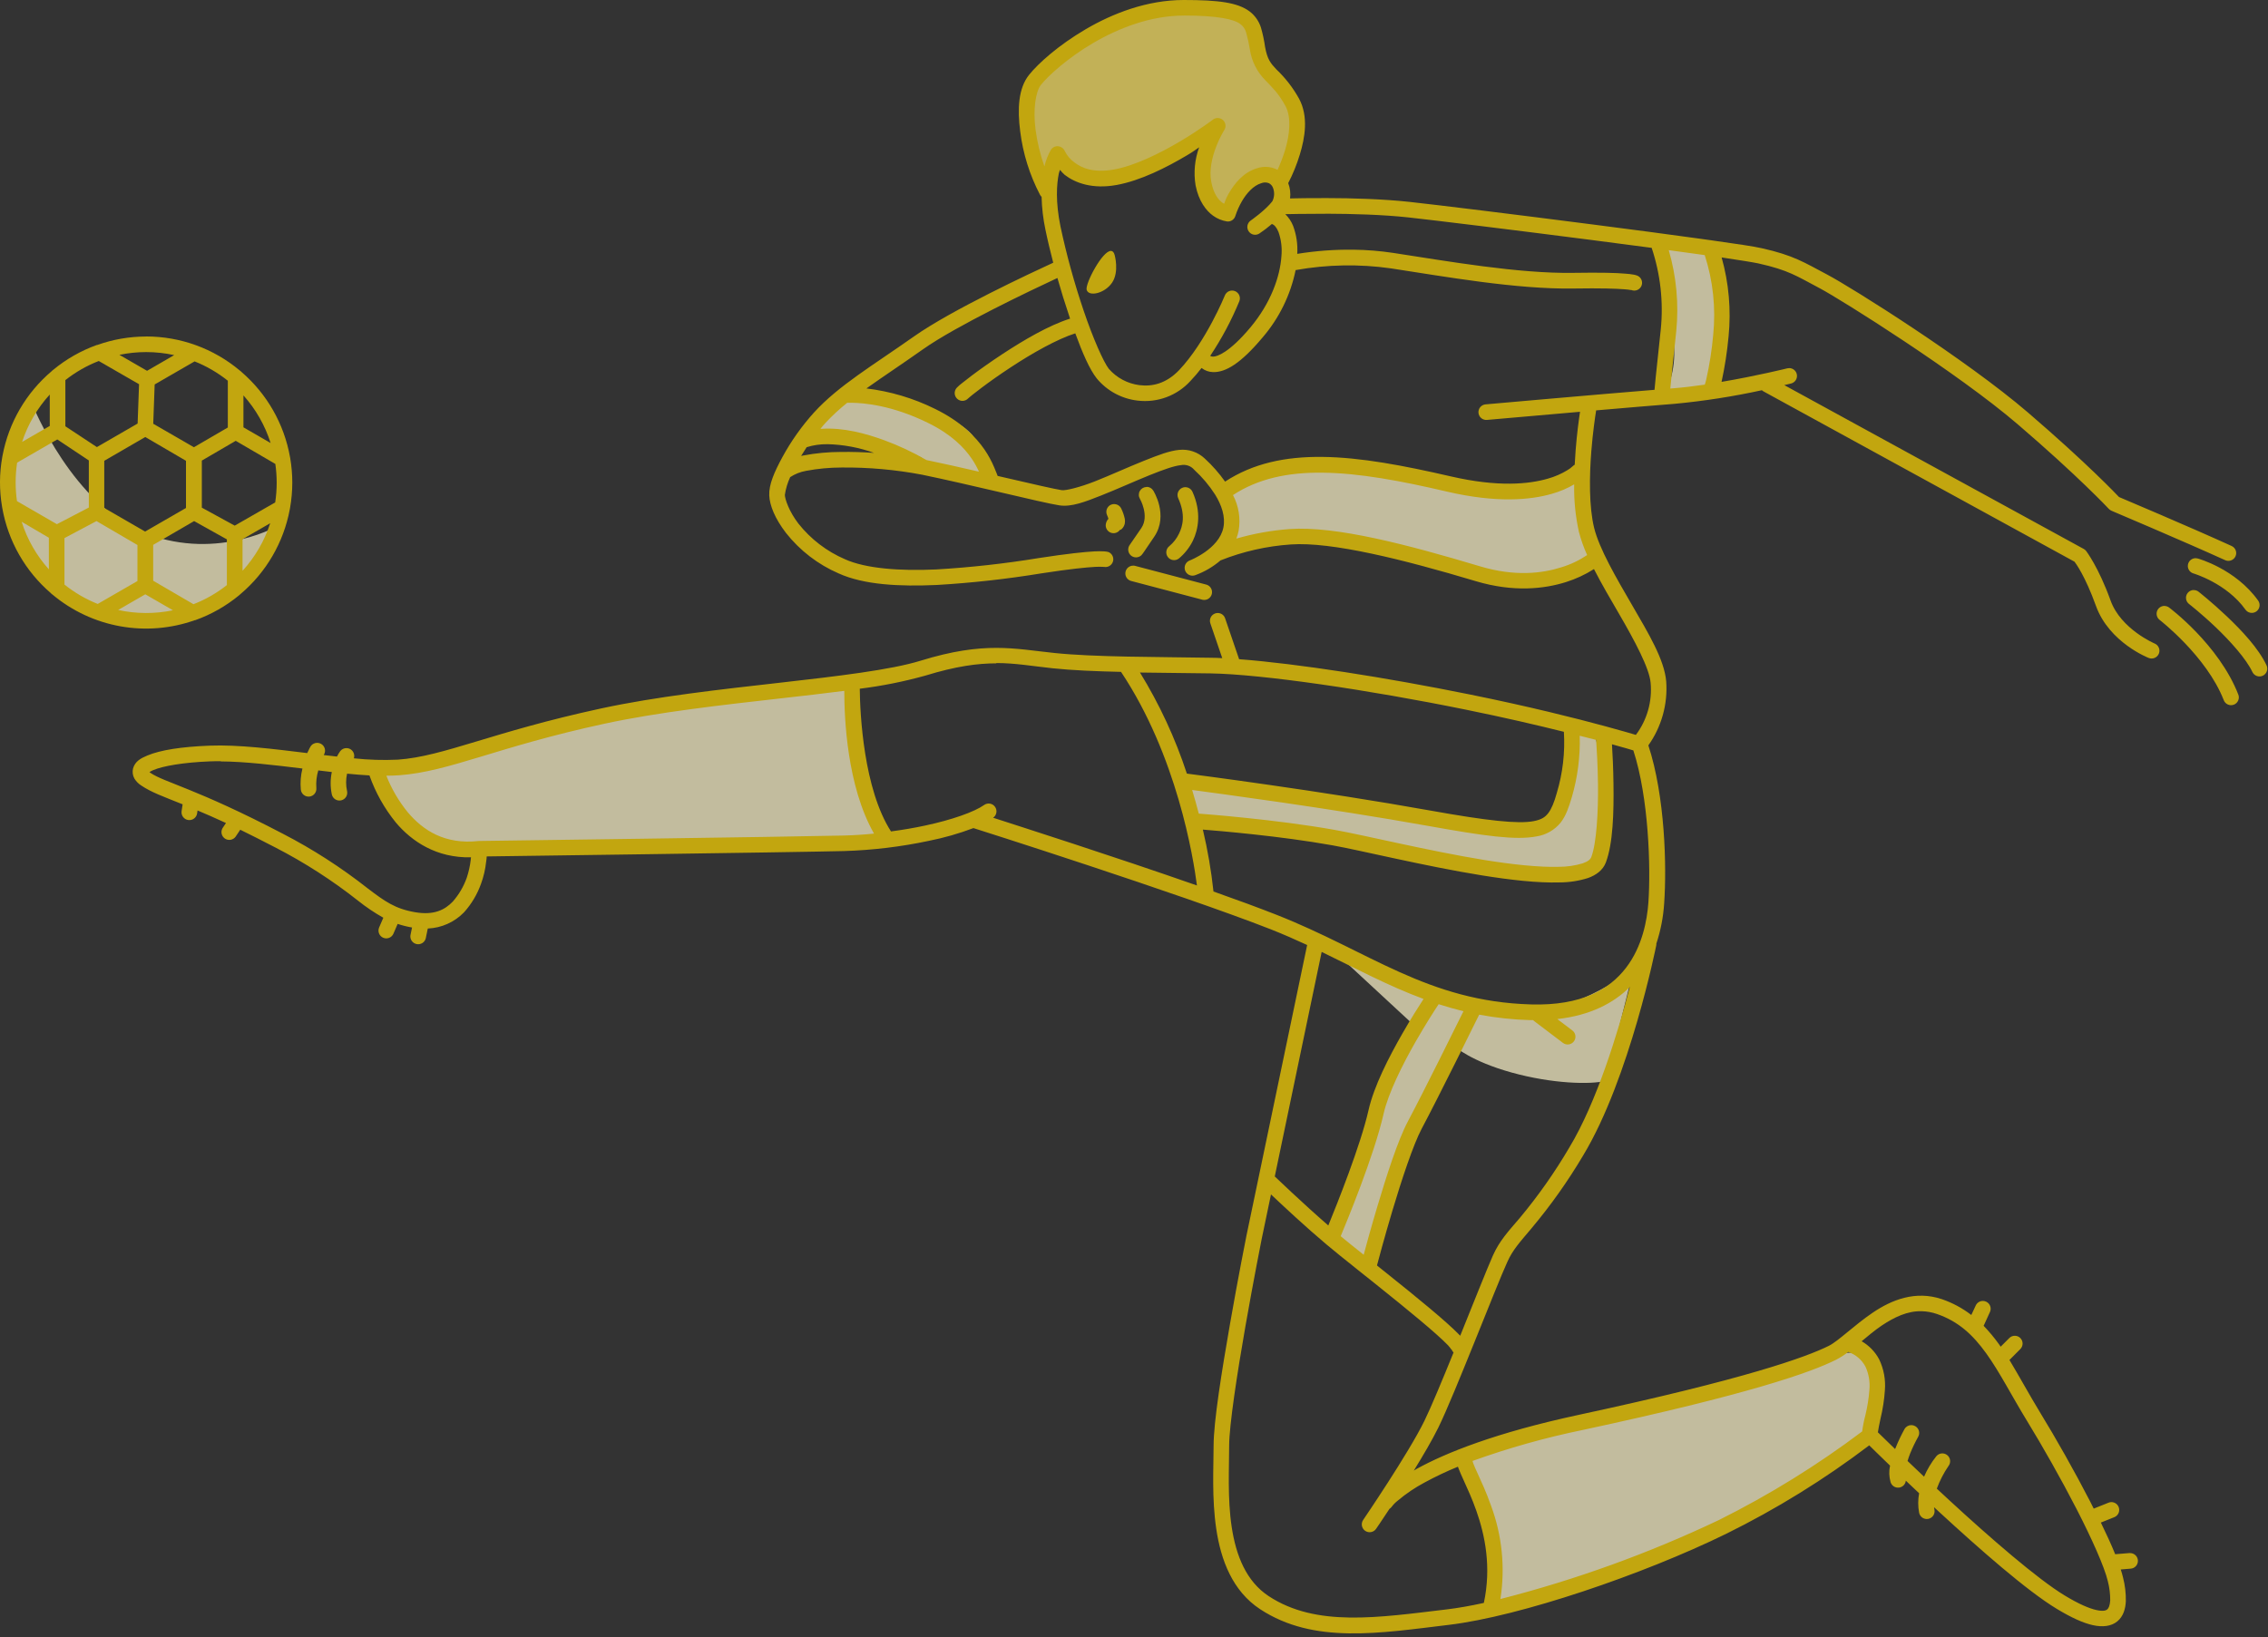 <svg width="572" height="413" viewBox="0 0 572 413" fill="none" xmlns="http://www.w3.org/2000/svg">
<rect x="0" y="0" width="572" height="413" fill="#333333" stroke="none"/>
<g opacity="0.7">
<path d="M281.295 44.709C282.84 44.814 307.118 31.741 307.118 31.741C307.118 31.741 301.29 43.171 303.488 48.774C305.685 54.376 309.203 55.254 312.938 49.651C316.673 44.049 317.993 43.276 320.738 45.039C323.483 46.801 329.97 36.249 326.123 27.676C322.275 19.104 320.52 19.426 317.775 13.614C315.03 7.801 317.228 -1.214 294.48 2.626C271.733 6.466 262.515 18.121 260.093 24.376C257.67 30.631 261.743 41.949 263.093 44.701C264.443 47.454 268.343 40.081 268.343 40.081C268.343 40.081 270.758 47.446 281.303 44.701L281.295 44.709Z" fill="#FFE766"/>
<path d="M466.65 341.25C468.442 341.25 469.762 341.752 470.347 343.117C472.44 347.97 476.392 354.87 472.11 361.117C467.827 367.365 451.237 379.868 419.925 391.988C388.612 404.108 376.087 405.172 376.087 405.172C376.087 405.172 377.512 401.332 377.295 392.1C377.077 382.867 369.345 368.168 369.345 368.168C373.082 366.11 377.039 364.482 381.142 363.315C388.5 361.117 438.487 351.015 447.72 347.498C454.35 345 462.045 341.288 466.65 341.25Z" fill="#FFF7CC"/>
<path d="M336.758 240.262C336.758 240.262 360.6 251.579 377.295 255.097C393.99 258.614 412.013 244.439 412.013 244.439L404.985 272.669C401.138 273.659 391.485 273.419 381.255 270.584C371.025 267.749 367.005 264.104 367.005 264.104C367.005 264.104 354.885 287.174 351.263 302.249C347.64 317.324 346.538 321.689 346.538 321.689L335.768 312.464C335.768 312.464 343.455 289.064 347.085 279.067C350.715 269.069 356.835 258.854 356.835 258.854L336.758 240.262Z" fill="#FFF7CC"/>
<path d="M395.865 181.154L401.903 183.899C401.903 183.899 406.298 201.044 404.76 210.712C403.223 220.379 400.478 221.474 386.633 220.379C372.788 219.284 329.723 209.722 317.093 208.732C304.463 207.742 301.823 207.194 301.823 207.194L299.078 198.944C299.078 198.944 306.983 198.284 334.673 202.019C362.363 205.754 380.925 211.582 389.82 208.829C398.715 206.077 395.865 181.154 395.865 181.154Z" fill="#FFF7CC"/>
<path d="M214.905 171.383C214.905 171.383 216.615 197.25 220.155 204.383C223.695 211.515 220.388 211.223 219.923 211.223C219.458 211.223 174.63 212.31 152.1 212.933C129.57 213.555 119.963 213.773 115.125 214.32C110.288 214.868 96.998 199.155 94.8 195.57C92.603 191.985 100.62 194.82 111.608 191.82C122.595 188.82 162.368 178.748 179.948 176.003C197.528 173.258 214.905 171.383 214.905 171.383Z" fill="#FFF7CC"/>
<path d="M333.15 117.082C346.793 117.255 365.198 122.145 375.9 123.585C388.095 125.235 398.093 118.972 398.093 118.972C398.349 124.094 398.917 129.196 399.795 134.25C401.115 140.842 404.295 142.162 391.778 144.907C379.26 147.652 365.19 143.257 349.028 137.767C332.865 132.277 311.783 137.88 311.783 137.88C311.783 137.88 308.378 126.675 307.823 124.695C307.823 124.695 313.868 118.867 327.6 117.33C329.431 117.14 331.272 117.06 333.113 117.09L333.15 117.082Z" fill="#FFF7CC"/>
<path d="M217.845 100.142C219.048 100.129 220.248 100.235 221.43 100.457C234.93 102.947 246.308 107.207 246.45 112.884C246.593 118.562 250.95 122.207 250.95 122.207L232.95 117.857L232.335 115.374C231.713 115.374 224.25 110.709 216.173 110.124C211.652 109.704 207.093 110.019 202.673 111.054C202.673 111.054 207.008 100.337 217.883 100.172L217.845 100.142Z" fill="#FFF7CC"/>
<path d="M418.163 61.185L431.79 64.26C434.621 71.602 435.454 79.562 434.205 87.331C432.12 100.298 431.678 100.298 426.293 100.733C420.908 101.168 418.793 101.483 418.793 101.483C421.715 96.641 422.843 90.925 421.98 85.335C420.473 76.238 418.163 61.185 418.163 61.185Z" fill="#FFF7CC"/>
<path d="M298.545 0C307.44 0 312.098 0.652 315.105 2.842C316.486 3.881 317.507 5.326 318.023 6.975C318.48 8.556 318.823 10.168 319.05 11.797C319.613 14.963 320.453 15.967 321.908 17.505C324.174 19.655 326.099 22.139 327.615 24.87C330.053 29.37 329.115 34.748 327.825 38.985C327.07 41.474 326.088 43.889 324.893 46.2C325.369 47.428 325.529 48.756 325.358 50.062C327.083 50.017 330.045 49.958 334.568 49.972C340.905 49.972 348.908 50.212 355.568 50.94C362.228 51.667 382.29 54.127 401.813 56.648C411.563 57.9 421.17 59.167 428.813 60.233L431.363 60.593H431.46C431.608 60.598 431.754 60.623 431.895 60.667C437.895 61.515 442.395 62.167 444.3 62.617C452.385 64.41 455.078 66.24 460.838 69.278C467.115 72.6 495.78 90.63 511.41 104.025C526.41 116.903 534.015 124.95 534.428 125.393C534.863 125.573 552.18 132.893 562.83 137.745C563.065 137.852 563.277 138.004 563.453 138.193C563.629 138.381 563.766 138.603 563.857 138.844C563.947 139.086 563.989 139.343 563.98 139.601C563.972 139.859 563.912 140.113 563.805 140.348C563.588 140.821 563.192 141.189 562.705 141.371C562.217 141.554 561.677 141.536 561.203 141.322C550.523 136.47 532.538 128.857 532.538 128.857C532.284 128.746 532.055 128.585 531.863 128.385C531.863 128.385 524.16 120.135 508.838 107.003C493.71 94.035 464.363 75.593 459 72.75C453.105 69.645 451.185 68.175 443.453 66.45C442.215 66.18 438.818 65.64 434.205 64.95C436.026 71.428 436.618 78.189 435.953 84.885C435.599 88.735 435.008 92.56 434.183 96.338C443.048 94.838 450.765 92.925 450.765 92.925C450.932 92.886 451.103 92.866 451.275 92.865C451.753 92.874 452.211 93.057 452.564 93.379C452.918 93.7 453.142 94.139 453.196 94.614C453.25 95.089 453.13 95.567 452.858 95.96C452.586 96.353 452.181 96.633 451.718 96.75L450 97.155L525.525 138.487C525.76 138.615 525.966 138.788 526.133 138.997C526.133 138.997 529.268 143.07 532.305 151.522C534.9 158.715 543.39 162.338 543.39 162.338C543.874 162.534 544.26 162.914 544.464 163.395C544.668 163.876 544.673 164.418 544.478 164.902C544.28 165.385 543.899 165.77 543.419 165.974C542.938 166.177 542.397 166.183 541.913 165.99C541.913 165.99 531.945 162.135 528.608 152.85C525.863 145.23 523.455 142.035 523.2 141.705L444.795 98.76C444.637 98.675 444.49 98.569 444.36 98.445C437.109 100.03 429.768 101.174 422.378 101.872C417.765 102.225 410.235 102.87 402.555 103.53C402.293 105.195 401.715 109.095 401.34 113.805C400.838 120.097 400.733 127.83 402.045 133.162C403.358 138.495 407.603 145.74 411.69 152.783C415.778 159.825 419.768 166.44 420.225 171.923C420.638 177.654 419.047 183.351 415.725 188.04C419.948 200.917 420.368 218.58 419.708 227.925C419.488 231.378 418.825 234.789 417.735 238.072C417.746 238.18 417.746 238.288 417.735 238.395C417.735 238.395 411.038 272.055 399.255 291.54C395.437 297.978 391.103 304.096 386.295 309.832C383.295 313.41 381.555 315.247 380.153 318.36C378.653 321.63 375.353 329.978 371.903 338.497C368.453 347.018 364.913 355.748 362.753 360.158C361.253 363.203 358.958 367.132 356.573 370.995L357.323 370.552C364.628 366.533 377.145 361.455 398.258 356.918C440.145 347.918 455.52 342.383 461.258 339.518C463.665 338.31 467.603 334.35 472.32 331.155C477.038 327.96 483.045 325.5 489.735 327.75C492.417 328.666 494.931 330.017 497.175 331.747L498.3 329.332C498.458 328.993 498.71 328.705 499.027 328.505C499.343 328.304 499.71 328.198 500.085 328.2C500.373 328.198 500.658 328.262 500.918 328.387C501.39 328.607 501.756 329.006 501.934 329.495C502.113 329.985 502.09 330.525 501.87 330.997L500.37 334.29C500.344 334.353 500.311 334.413 500.273 334.47C501.689 335.937 502.995 337.506 504.18 339.165C504.315 339.352 504.443 339.547 504.578 339.742L506.753 337.568C506.934 337.382 507.151 337.235 507.391 337.135C507.631 337.036 507.888 336.987 508.148 336.99C508.406 336.989 508.661 337.04 508.9 337.139C509.138 337.238 509.354 337.384 509.535 337.568C509.902 337.936 510.109 338.435 510.109 338.955C510.109 339.475 509.902 339.974 509.535 340.342L506.79 343.095C509.295 347.25 511.725 351.75 514.62 356.512C518.55 362.932 523.23 371.198 527.19 378.885L528.045 380.595L531.795 379.095C532.008 379.01 532.234 378.961 532.463 378.953C532.923 378.943 533.371 379.094 533.732 379.38C534.092 379.667 534.341 380.07 534.435 380.52C534.529 380.97 534.463 381.439 534.248 381.846C534.033 382.253 533.683 382.572 533.258 382.747L529.845 384.113C531.248 386.993 532.485 389.693 533.46 392.1L536.978 391.815H537.15C537.671 391.795 538.179 391.983 538.562 392.338C538.944 392.692 539.17 393.184 539.19 393.705C539.21 394.226 539.022 394.734 538.668 395.116C538.313 395.499 537.821 395.725 537.3 395.745L534.863 395.948C535.088 396.652 535.283 397.327 535.433 397.95C535.942 399.908 536.182 401.927 536.145 403.95C536.055 405.847 535.538 407.76 534 409.035C532.463 410.31 530.25 410.535 527.82 409.995C525.39 409.455 522.465 408.135 518.76 405.9C511.193 401.333 499.26 390.818 488.963 381.338L487.785 380.25C487.785 380.453 487.838 380.663 487.875 380.865C487.977 381.377 487.871 381.909 487.582 382.343C487.292 382.777 486.842 383.079 486.33 383.182C485.818 383.284 485.287 383.179 484.852 382.889C484.418 382.599 484.116 382.149 484.013 381.637C483.705 380.012 483.705 378.343 484.013 376.717C482.783 375.57 481.763 374.573 480.66 373.545C480.612 373.995 480.41 374.414 480.09 374.733C479.769 375.052 479.348 375.251 478.898 375.297C478.448 375.342 477.996 375.232 477.618 374.984C477.24 374.736 476.958 374.366 476.82 373.935C476.425 372.574 476.376 371.135 476.678 369.75C473.82 366.997 471.915 365.107 471.428 364.635C460.109 373.228 447.994 380.717 435.248 387C414.383 397.215 383.378 407.775 365.408 409.92C347.993 412.005 331.38 414.863 317.843 405.99C310.823 401.393 307.928 393.57 306.758 385.793C305.588 378.015 306.075 370.043 306.075 364.688C306.075 358.688 308.16 345.75 310.223 333.938C312.285 322.125 314.355 311.76 314.355 311.76L329.67 238.41C326.73 237.045 323.67 235.702 320.505 234.45C297.54 225.45 245.678 208.95 245.505 208.912C241.85 210.293 238.087 211.369 234.255 212.13C227.241 213.62 220.108 214.481 212.94 214.702C199.808 215.032 125.625 216.022 122.745 216.06C122.693 216.6 122.745 216.667 122.603 217.425C122.404 219.311 121.973 221.165 121.32 222.945C120.373 225.618 118.908 228.077 117.008 230.182C114.599 232.653 111.335 234.108 107.888 234.247L107.37 236.76C107.238 237.245 106.926 237.66 106.498 237.923C106.069 238.185 105.557 238.274 105.065 238.172C104.573 238.07 104.139 237.783 103.851 237.372C103.563 236.96 103.443 236.455 103.515 235.957L103.92 233.992C102.689 233.781 101.476 233.478 100.29 233.085L99.225 235.545C99.123 235.783 98.975 235.998 98.79 236.178C98.604 236.359 98.385 236.501 98.145 236.596C97.904 236.692 97.648 236.739 97.389 236.735C97.13 236.73 96.875 236.675 96.638 236.572C96.401 236.47 96.186 236.321 96.007 236.136C95.827 235.95 95.686 235.731 95.591 235.49C95.496 235.25 95.45 234.993 95.455 234.735C95.459 234.477 95.515 234.222 95.618 233.985L96.675 231.525C94.438 230.266 92.306 228.829 90.3 227.228C83.809 222.102 76.839 217.614 69.488 213.825C66.18 212.1 63.255 210.638 60.593 209.325L59.4 211.11C59.097 211.51 58.652 211.78 58.157 211.864C57.661 211.947 57.153 211.839 56.735 211.561C56.317 211.282 56.02 210.855 55.907 210.365C55.793 209.876 55.87 209.362 56.123 208.928L56.993 207.63C54.255 206.363 51.908 205.342 49.823 204.465L49.71 205.215C49.672 205.472 49.583 205.718 49.449 205.941C49.315 206.163 49.138 206.357 48.929 206.511C48.72 206.665 48.483 206.776 48.231 206.838C47.979 206.9 47.717 206.912 47.46 206.872C47.203 206.835 46.956 206.747 46.733 206.613C46.51 206.479 46.316 206.303 46.162 206.094C46.008 205.884 45.897 205.646 45.835 205.394C45.773 205.141 45.762 204.879 45.803 204.622L46.058 202.912C41.115 200.932 38.145 199.868 35.663 198.195C34.957 197.756 34.362 197.161 33.923 196.455C33.693 196.06 33.543 195.623 33.483 195.17C33.422 194.717 33.452 194.257 33.57 193.815C34.088 192.06 35.513 191.288 37.155 190.605C40.45 189.225 45.678 188.395 52.838 188.115C60.09 187.83 68.925 188.94 77.483 189.99C77.925 189.008 78.278 188.4 78.278 188.4C78.448 188.098 78.696 187.847 78.995 187.672C79.294 187.497 79.634 187.404 79.98 187.402C80.327 187.4 80.668 187.488 80.97 187.658C81.196 187.784 81.395 187.954 81.555 188.157C81.716 188.361 81.834 188.594 81.904 188.844C81.974 189.094 81.993 189.354 81.962 189.612C81.93 189.869 81.848 190.117 81.72 190.342L81.653 190.485L84.983 190.867C85.228 190.389 85.506 189.927 85.815 189.487C86.009 189.239 86.261 189.041 86.548 188.91C86.835 188.779 87.15 188.72 87.465 188.737C87.868 188.753 88.257 188.895 88.575 189.143C88.896 189.391 89.132 189.733 89.252 190.121C89.371 190.509 89.368 190.924 89.243 191.31C92.934 191.707 96.65 191.819 100.358 191.647C111.99 190.815 123.983 184.695 151.613 178.725C165.495 175.725 181.778 173.925 196.553 172.253C211.328 170.58 224.67 169.005 232.193 166.68C248.288 161.715 255.758 163.68 265.943 164.737C276.128 165.795 291.885 165.712 305.325 165.938C306.24 165.938 307.23 165.982 308.258 166.035L305.258 157.26C305.173 157.015 305.137 156.756 305.152 156.498C305.168 156.239 305.234 155.986 305.348 155.753C305.462 155.52 305.62 155.312 305.814 155.141C306.009 154.97 306.235 154.839 306.48 154.755C306.697 154.679 306.926 154.644 307.155 154.65C307.56 154.656 307.953 154.787 308.279 155.027C308.606 155.266 308.85 155.601 308.978 155.985L312.51 166.305C327.21 167.415 349.538 170.91 370.725 175.207C385.538 178.207 397.47 181.207 404.79 183.202L405.023 183.263C409.185 184.395 411.848 185.183 412.575 185.4C415.406 181.632 416.732 176.945 416.295 172.253C415.988 168.615 412.343 161.753 408.27 154.755C406.118 151.05 403.883 147.255 402.008 143.565C399.797 144.969 397.412 146.076 394.913 146.857C389.55 148.545 381.773 149.482 372.203 146.617C353.91 141.142 335.843 136.635 325.553 137.355C319.47 137.768 313.488 139.124 307.823 141.375C305.928 143.005 303.753 144.275 301.403 145.125C301.156 145.21 300.896 145.246 300.636 145.231C300.376 145.215 300.121 145.148 299.887 145.035C299.652 144.921 299.443 144.762 299.27 144.567C299.097 144.372 298.964 144.145 298.879 143.899C298.794 143.653 298.758 143.392 298.773 143.132C298.789 142.872 298.855 142.617 298.969 142.383C299.083 142.149 299.242 141.939 299.437 141.766C299.632 141.593 299.859 141.46 300.105 141.375C300.105 141.375 307.455 138.533 308.55 133.072C309.09 130.335 308.093 127.41 306.45 124.763C304.975 122.468 303.211 120.373 301.2 118.53C300.792 118.042 300.259 117.675 299.657 117.468C299.056 117.26 298.41 117.22 297.788 117.353C296.19 117.518 293.663 118.372 289.875 119.902C286.088 121.432 281.708 123.428 277.68 125.018C273.653 126.607 270.24 127.95 267.18 127.492C264.878 127.14 259.268 125.82 252.578 124.26C245.888 122.7 238.268 120.937 232.56 119.76C225.866 118.49 219.063 117.882 212.25 117.945C209.246 117.949 206.248 118.23 203.295 118.785C201.867 119.036 200.504 119.574 199.29 120.367C198.623 121.794 198.168 123.31 197.94 124.867C197.985 125.91 198.953 128.955 201.353 132.082C204.463 136.007 208.499 139.1 213.098 141.082C218.348 143.46 227.033 144.082 236.108 143.662C244.789 143.152 253.438 142.191 262.02 140.783C269.4 139.65 273.608 139.23 276.03 139.103C276.86 139.057 277.691 139.057 278.52 139.103C278.864 139.127 279.205 139.179 279.54 139.26C279.997 139.442 280.369 139.788 280.583 140.23C280.797 140.673 280.837 141.18 280.696 141.651C280.555 142.121 280.242 142.522 279.82 142.774C279.398 143.026 278.897 143.11 278.415 143.01C278.415 143.01 278.415 143.01 278.303 143.01C277.616 142.971 276.927 142.971 276.24 143.01C273.99 143.13 269.918 143.527 262.62 144.652C253.896 146.081 245.105 147.057 236.28 147.577C226.95 147.997 217.935 147.577 211.485 144.652C206.289 142.398 201.734 138.891 198.225 134.445C195.443 130.815 194.123 127.522 194.01 124.995C193.89 122.228 195.3 119.062 197.34 115.29C199.55 111.24 202.228 107.464 205.32 104.04C211.583 97.2 219.998 92.295 230.498 84.885C239.925 78.233 259.958 68.888 265.628 66.278C264.878 63.36 264.188 60.517 263.655 57.907C263.083 55.193 262.762 52.431 262.695 49.657C262.538 49.508 262.404 49.336 262.298 49.148C259.684 44.147 257.99 38.719 257.295 33.12C256.59 27.562 256.785 22.312 259.545 18.87C261.87 15.982 266.933 11.415 273.795 7.388C280.658 3.36 289.32 0 298.545 0ZM298.545 3.93C290.25 3.93 282.203 7.05 275.738 10.83C269.273 14.61 264.353 19.133 262.553 21.375C261.18 23.093 260.52 27.585 261.158 32.625C261.579 35.815 262.333 38.952 263.408 41.985C263.751 40.505 264.307 39.083 265.058 37.763C265.201 37.547 265.385 37.361 265.6 37.217C265.815 37.073 266.056 36.973 266.31 36.923C266.564 36.873 266.825 36.873 267.079 36.925C267.333 36.976 267.573 37.077 267.788 37.222C268.122 37.431 268.384 37.737 268.538 38.1C269.102 39.241 269.936 40.227 270.968 40.972C272.798 42.383 275.753 43.68 280.928 42.765C286.103 41.85 292.455 38.715 297.428 35.782C302.4 32.85 305.918 30.172 305.918 30.172C306.217 29.947 306.575 29.811 306.949 29.781C307.322 29.752 307.697 29.829 308.028 30.005C308.36 30.18 308.634 30.446 308.82 30.772C309.005 31.098 309.094 31.47 309.075 31.845C309.06 32.196 308.948 32.536 308.753 32.828C308.753 32.828 304.313 39.9 305.498 45.938C306.113 49.095 307.358 50.438 308.348 51.188C308.603 51.367 308.558 51.278 308.76 51.375C309.053 50.444 309.453 49.55 309.953 48.712C311.355 46.312 313.568 43.462 317.063 42.435C318.637 41.914 320.348 42 321.863 42.675C321.978 42.729 322.091 42.789 322.2 42.855C322.947 41.237 323.583 39.571 324.105 37.867C325.253 34.065 325.74 29.617 324.21 26.767C322.358 23.355 320.73 21.953 319.103 20.227C317.026 18.127 315.668 15.423 315.225 12.502C315.002 11.067 314.691 9.647 314.295 8.25C314.066 7.365 313.536 6.588 312.795 6.053C311.243 4.868 307.238 3.922 298.545 3.922V3.93ZM302.475 37.133C301.125 38.025 301.178 38.108 299.385 39.172C294.24 42.225 287.693 45.57 281.58 46.672C275.468 47.775 271.155 46.133 268.538 44.123C268.104 43.739 267.704 43.317 267.345 42.862C267.216 43.144 267.116 43.438 267.045 43.74C266.483 46.508 266.183 50.888 267.458 57.142C268.994 64.332 270.947 71.427 273.308 78.39C275.64 85.297 278.303 91.328 279.66 93.06C281.639 95.321 284.375 96.78 287.355 97.162C290.625 97.575 294.105 96.765 297.345 93.412C304.163 86.228 308.91 74.543 308.91 74.543C309.005 74.302 309.147 74.082 309.327 73.897C309.507 73.711 309.722 73.562 309.96 73.46C310.198 73.358 310.453 73.303 310.712 73.3C310.971 73.296 311.227 73.344 311.468 73.44C311.708 73.536 311.926 73.678 312.111 73.858C312.296 74.039 312.444 74.254 312.546 74.492C312.647 74.729 312.701 74.984 312.704 75.243C312.707 75.501 312.659 75.758 312.563 75.998C310.572 80.825 308.11 85.445 305.213 89.79C305.442 89.917 305.701 89.98 305.963 89.97C306.983 89.97 310.065 88.92 315.345 82.62C320.52 76.448 322.845 69.75 323.183 64.62C323.38 62.55 323.124 60.461 322.433 58.5C321.923 57.263 321.338 56.7 320.783 56.498C319.787 57.358 318.74 58.157 317.648 58.89C317.434 59.035 317.193 59.137 316.94 59.189C316.687 59.241 316.425 59.242 316.172 59.193C315.918 59.143 315.676 59.044 315.461 58.901C315.246 58.757 315.061 58.573 314.918 58.358C314.773 58.143 314.672 57.903 314.621 57.65C314.569 57.397 314.568 57.136 314.618 56.882C314.667 56.629 314.766 56.387 314.909 56.172C315.052 55.957 315.236 55.772 315.45 55.627C315.45 55.627 319.14 53.055 320.895 50.775C321.161 50.244 321.311 49.662 321.336 49.069C321.36 48.476 321.259 47.884 321.038 47.333C320.848 46.856 320.494 46.462 320.04 46.222C319.413 45.964 318.71 45.964 318.083 46.222C316.11 46.815 314.393 48.758 313.245 50.722C312.553 51.909 311.99 53.166 311.565 54.472C311.436 54.905 311.162 55.281 310.79 55.536C310.417 55.791 309.968 55.911 309.518 55.875C308.228 55.682 307.004 55.183 305.948 54.42C304.178 53.145 302.31 50.737 301.53 46.755C301.003 43.541 301.31 40.246 302.423 37.185L302.475 37.133ZM334.62 53.925C328.815 53.925 324.773 54.015 324.158 54.03C325.017 54.867 325.69 55.877 326.13 56.992C326.967 59.244 327.322 61.645 327.173 64.043C331.848 63.284 336.581 62.933 341.318 62.992C344.682 63.031 348.04 63.302 351.368 63.803C365.033 65.895 383.003 69.052 396.743 68.835C403.815 68.722 407.7 68.835 409.89 69.037C410.645 69.079 411.397 69.169 412.14 69.308C412.331 69.342 412.519 69.39 412.703 69.45C412.86 69.502 413.168 69.653 413.168 69.653C413.594 69.903 413.911 70.304 414.054 70.777C414.198 71.251 414.158 71.76 413.942 72.205C413.726 72.65 413.35 72.997 412.89 73.177C412.43 73.358 411.918 73.358 411.458 73.177H411.368C410.784 73.078 410.196 73.011 409.605 72.975C407.625 72.817 403.823 72.675 396.855 72.787C382.47 73.013 364.41 69.787 350.828 67.71C342.834 66.57 334.709 66.715 326.76 68.138C325.477 74.417 322.612 80.264 318.435 85.125C312.84 91.8 309.09 93.922 305.985 93.877C304.915 93.862 303.879 93.496 303.038 92.835C302.165 93.966 301.236 95.052 300.255 96.09C298.589 97.925 296.508 99.335 294.185 100.2C291.862 101.065 289.366 101.361 286.905 101.062C282.884 100.599 279.197 98.6 276.615 95.483C274.823 93.233 273.03 89.123 271.193 84.097C266.595 85.545 260.22 89.168 254.895 92.677C252.038 94.552 249.458 96.39 247.53 97.845C246.563 98.595 245.753 99.195 245.168 99.668C244.583 100.14 244.125 100.575 244.193 100.492C244.018 100.684 243.808 100.838 243.573 100.948C243.339 101.057 243.085 101.119 242.826 101.131C242.568 101.142 242.31 101.102 242.067 101.013C241.824 100.924 241.6 100.788 241.41 100.612C241.22 100.437 241.065 100.227 240.957 99.992C240.848 99.757 240.786 99.503 240.776 99.245C240.766 98.986 240.806 98.728 240.896 98.485C240.985 98.243 241.122 98.02 241.298 97.83C241.729 97.385 242.195 96.976 242.693 96.608C243.33 96.09 244.193 95.438 245.168 94.688C247.163 93.188 249.803 91.312 252.728 89.385C258.158 85.815 264.495 82.08 269.88 80.385C269.798 80.138 269.715 79.905 269.633 79.635C268.598 76.59 267.6 73.358 266.685 70.132C260.25 73.132 241.118 82.207 232.763 88.132C227.4 91.92 222.653 95.04 218.513 97.995C224.512 98.716 230.345 100.451 235.763 103.125C242.258 106.29 246.083 110.168 248.348 113.49C249.285 114.873 250.084 116.345 250.733 117.885C251.22 119.017 251.543 119.902 251.61 120.067L253.47 120.495C260.16 122.048 266.055 123.405 267.765 123.66C268.74 123.81 272.333 122.948 276.21 121.41C280.088 119.873 284.46 117.87 288.375 116.303C292.29 114.735 294.915 113.745 297.375 113.497C298.551 113.371 299.741 113.502 300.861 113.882C301.981 114.261 303.005 114.88 303.863 115.695C305.767 117.443 307.479 119.389 308.97 121.5C316.028 116.872 324.218 115.17 333.435 115.268C343.185 115.365 354.06 117.458 365.948 120.195C377.835 122.933 385.59 122.137 390.338 120.765C392.096 120.28 393.778 119.551 395.333 118.598C395.802 118.328 396.238 118.003 396.63 117.63C396.779 117.473 396.954 117.344 397.148 117.247C397.208 115.965 397.29 114.705 397.388 113.497C397.718 109.305 398.19 105.893 398.49 103.883C386.393 104.925 375.015 105.938 375.015 105.938C374.757 105.96 374.497 105.932 374.25 105.854C374.003 105.776 373.774 105.65 373.575 105.484C373.377 105.317 373.213 105.114 373.093 104.884C372.974 104.654 372.9 104.403 372.878 104.145C372.855 103.888 372.883 103.629 372.961 103.383C373.038 103.137 373.163 102.908 373.329 102.71C373.495 102.512 373.698 102.349 373.927 102.23C374.156 102.111 374.406 102.038 374.663 102.015C374.663 102.015 402.45 99.547 417.278 98.34C417.278 98.168 417.563 95.062 418.853 83.115C419.553 76.167 418.771 69.15 416.558 62.528C411.698 61.883 406.583 61.215 401.355 60.54C381.855 58.028 361.665 55.553 355.178 54.847C348.69 54.142 340.928 53.94 334.658 53.917L334.62 53.925ZM420.87 63.12C422.799 69.744 423.441 76.677 422.76 83.543C421.62 94.14 421.335 97.207 421.26 98.017L422.01 97.957C424.553 97.755 427.26 97.425 429.953 97.035C430.05 96.743 430.17 96.375 430.305 95.812C431.147 92.081 431.738 88.298 432.075 84.487C432.766 77.702 432.038 70.847 429.938 64.358L428.31 64.132C426.09 63.81 423.413 63.458 420.878 63.112L420.87 63.12ZM280.2 63.307C280.605 63.307 280.95 63.645 281.123 64.35C281.123 64.35 282.33 68.58 280.463 71.325C278.595 74.07 274.553 74.925 274.058 73.11C273.653 71.573 278.063 63.18 280.208 63.3L280.2 63.307ZM214.755 101.617C214.283 101.617 213.93 101.617 213.668 101.617C211.726 103.171 209.899 104.863 208.2 106.68C207.765 107.152 207.345 107.647 206.918 108.18H207.278C212.693 107.827 218.325 109.342 223.028 111.067C226.71 112.422 230.268 114.094 233.663 116.062C237.578 116.865 242.228 117.915 246.9 118.995C246.392 117.853 245.782 116.758 245.078 115.725C243.165 112.912 239.94 109.56 234.023 106.68C225.045 102.24 217.808 101.64 214.763 101.61L214.755 101.617ZM208.695 112.065C206.917 112.036 205.145 112.289 203.445 112.815C202.95 113.565 202.485 114.315 202.043 115.027L202.478 114.93C205.692 114.318 208.956 114.012 212.228 114.015C214.89 113.977 217.673 114.067 220.433 114.255C216.666 112.899 212.705 112.157 208.703 112.058L208.695 112.065ZM333.578 119.25C324.825 119.137 317.273 120.75 310.965 124.897C312.421 127.658 312.922 130.822 312.39 133.897C312.257 134.573 312.063 135.236 311.813 135.878C316.199 134.608 320.706 133.801 325.26 133.47C336.945 132.652 354.923 137.378 373.32 142.883C382.103 145.515 388.988 144.63 393.705 143.138C396.041 142.44 398.259 141.393 400.283 140.033C399.421 138.133 398.724 136.163 398.198 134.145C397.335 130.223 396.937 126.213 397.013 122.197C395.261 123.222 393.386 124.019 391.433 124.567C385.973 126.157 377.468 126.923 365.063 124.058C353.295 121.298 342.795 119.348 333.578 119.25ZM289.223 122.82C289.553 122.828 289.875 122.918 290.161 123.083C290.447 123.248 290.686 123.483 290.858 123.765C290.858 123.765 294.788 129.922 291.128 135.367C289.688 137.512 288.923 138.622 288.518 139.215C288.315 139.507 288.195 139.665 288.12 139.77C288.045 139.875 287.85 140.092 287.85 140.092C287.483 140.433 287 140.62 286.499 140.617C285.998 140.614 285.517 140.421 285.154 140.077C284.79 139.732 284.572 139.262 284.542 138.763C284.512 138.263 284.673 137.77 284.993 137.385L284.94 137.445L285.278 136.957C285.668 136.402 286.425 135.3 287.858 133.207C289.943 130.11 287.505 125.857 287.505 125.857C287.325 125.563 287.225 125.225 287.217 124.88C287.208 124.534 287.29 124.192 287.455 123.889C287.62 123.585 287.861 123.33 288.156 123.149C288.45 122.968 288.787 122.867 289.133 122.857H289.223V122.82ZM298.973 122.91C299.347 122.914 299.713 123.025 300.026 123.229C300.34 123.434 300.588 123.724 300.743 124.065C303.045 129.165 302.243 133.538 300.848 136.418C299.991 138.15 298.78 139.683 297.293 140.918C296.875 141.231 296.35 141.367 295.832 141.293C295.315 141.22 294.847 140.945 294.533 140.527C294.221 140.109 294.087 139.584 294.16 139.067C294.233 138.55 294.507 138.083 294.923 137.768C295.933 136.922 296.751 135.871 297.323 134.685C298.343 132.637 299.003 129.795 297.15 125.685C297.044 125.45 296.984 125.196 296.976 124.937C296.968 124.679 297.01 124.422 297.102 124.18C297.193 123.938 297.331 123.717 297.508 123.529C297.685 123.34 297.897 123.189 298.133 123.082C298.39 122.959 298.672 122.895 298.958 122.895L298.973 122.91ZM281.07 127.178C281.436 127.188 281.792 127.301 282.097 127.504C282.402 127.707 282.644 127.992 282.795 128.325C283.193 129.135 283.487 129.992 283.673 130.875C283.752 131.276 283.752 131.689 283.673 132.09C283.564 132.605 283.303 133.076 282.923 133.44C282.608 133.718 282.653 133.597 282.45 133.68C282.201 134.033 281.843 134.294 281.431 134.423C281.019 134.553 280.576 134.544 280.17 134.397C279.764 134.251 279.417 133.975 279.183 133.612C278.948 133.25 278.84 132.82 278.873 132.39C278.923 131.855 279.137 131.35 279.488 130.943C279.488 130.943 279.533 130.943 279.555 130.897C279.461 130.566 279.34 130.243 279.195 129.93C279.089 129.694 279.031 129.439 279.023 129.18C279.016 128.921 279.06 128.663 279.153 128.421C279.245 128.179 279.385 127.958 279.563 127.771C279.742 127.583 279.956 127.432 280.193 127.327C280.455 127.213 280.739 127.157 281.025 127.162L281.07 127.178ZM553.8 140.827C553.97 140.83 554.139 140.855 554.303 140.902C554.303 140.902 563.79 143.482 569.513 151.515C569.663 151.725 569.771 151.963 569.829 152.215C569.888 152.467 569.896 152.727 569.854 152.982C569.811 153.237 569.719 153.482 569.582 153.701C569.445 153.92 569.266 154.11 569.055 154.26C568.629 154.561 568.101 154.682 567.587 154.594C567.072 154.507 566.613 154.22 566.31 153.795C561.563 147.135 553.238 144.682 553.238 144.682C552.772 144.558 552.368 144.267 552.103 143.864C551.838 143.461 551.73 142.974 551.801 142.497C551.871 142.02 552.114 141.585 552.485 141.276C552.855 140.967 553.326 140.805 553.808 140.82L553.8 140.827ZM285.795 142.695C285.967 142.695 286.139 142.717 286.305 142.763L304.305 147.503C304.788 147.655 305.194 147.988 305.438 148.432C305.682 148.876 305.746 149.396 305.617 149.886C305.488 150.376 305.175 150.797 304.744 151.063C304.313 151.328 303.796 151.418 303.3 151.312L285.3 146.572C284.835 146.455 284.428 146.171 284.158 145.774C283.887 145.377 283.772 144.895 283.833 144.418C283.894 143.942 284.127 143.504 284.489 143.188C284.85 142.872 285.315 142.699 285.795 142.702V142.695ZM553.268 148.867H553.395C553.798 148.887 554.184 149.034 554.498 149.287C554.498 149.287 557.798 151.875 561.563 155.445C565.328 159.015 569.573 163.5 571.628 167.842C571.851 168.315 571.878 168.857 571.702 169.349C571.526 169.841 571.162 170.243 570.69 170.467C570.218 170.691 569.676 170.718 569.184 170.542C568.692 170.366 568.289 170.002 568.065 169.53C566.498 166.2 562.47 161.738 558.855 158.28C555.24 154.823 552.068 152.362 552.068 152.362C551.657 152.039 551.392 151.566 551.33 151.047C551.268 150.528 551.415 150.006 551.738 149.595C551.917 149.367 552.144 149.182 552.404 149.052C552.663 148.922 552.948 148.852 553.238 148.845L553.268 148.867ZM545.94 152.872C546.344 152.889 546.734 153.028 547.058 153.27C547.058 153.27 559.598 162.585 564.51 175.223C564.605 175.463 564.651 175.72 564.646 175.979C564.641 176.238 564.585 176.493 564.481 176.73C564.377 176.966 564.228 177.181 564.041 177.36C563.854 177.538 563.634 177.679 563.393 177.772C562.905 177.961 562.363 177.948 561.885 177.737C561.407 177.527 561.032 177.135 560.843 176.647C556.523 165.555 544.68 156.397 544.68 156.397C544.35 156.145 544.108 155.796 543.988 155.398C543.869 155 543.878 154.575 544.014 154.182C544.15 153.79 544.407 153.451 544.747 153.213C545.088 152.975 545.495 152.851 545.91 152.857L545.94 152.872ZM251.34 167.348C246.548 167.348 241.125 168.06 233.34 170.452C227.929 171.959 222.414 173.062 216.84 173.753C216.893 180.105 217.815 199.058 224.715 209.753C227.715 209.355 230.64 208.853 233.415 208.253C239.993 206.85 245.7 204.855 248.213 203.077C248.423 202.928 248.66 202.821 248.912 202.763C249.163 202.705 249.424 202.697 249.678 202.741C249.933 202.784 250.176 202.877 250.394 203.015C250.613 203.152 250.801 203.332 250.95 203.543C251.1 203.753 251.207 203.991 251.265 204.243C251.323 204.495 251.331 204.757 251.288 205.012C251.244 205.267 251.151 205.511 251.014 205.73C250.876 205.949 250.696 206.138 250.485 206.287H250.433C257.37 208.537 280.725 215.993 301.875 223.388C300.975 216.413 296.843 190.658 282.728 169.5C276.375 169.357 270.375 169.11 265.478 168.592C260.228 168.03 256.073 167.28 251.28 167.272L251.34 167.348ZM287.505 169.665C292.43 177.674 296.4 186.232 299.333 195.165C300.983 195.375 332.91 199.493 360.833 204.503C375.083 207.06 382.883 207.908 386.798 207.158C388.755 206.775 389.678 206.175 390.48 205.133C391.283 204.09 391.98 202.425 392.625 200.07C394.134 195.067 394.741 189.836 394.418 184.62C387.6 182.917 379.238 180.975 369.938 179.085C345.045 174 318.323 170.1 305.295 169.883C299.588 169.793 293.475 169.755 287.505 169.665ZM212.918 174.293C207.953 174.938 202.59 175.545 197.01 176.175C182.228 177.847 166.035 179.648 152.453 182.58C125.145 188.482 113.415 194.663 100.65 195.585C99.63 195.66 98.558 195.69 97.44 195.697C98.76 199.037 100.586 202.154 102.855 204.938C106.673 209.438 112.14 213.128 120.765 212.16H120.945C120.945 212.16 199.635 211.11 212.835 210.787C215.258 210.727 217.83 210.562 220.433 210.3C213.585 198.3 212.933 181.05 212.933 174.3L212.918 174.293ZM398.415 185.617C398.565 190.865 397.889 196.104 396.413 201.143C395.663 203.64 394.965 205.77 393.6 207.533C392.082 209.395 389.929 210.632 387.555 211.005C382.305 212.018 374.483 210.93 360.15 208.357C334.65 203.79 306.63 200.108 300.668 199.298C301.29 201.36 301.845 203.355 302.34 205.26C303.405 205.342 321.803 206.708 336.683 209.378C344.438 210.773 360.098 214.627 374.31 216.952C381.413 218.092 388.155 218.827 393.173 218.678C395.205 218.68 397.226 218.385 399.173 217.8C400.568 217.312 401.13 216.758 401.333 216.217C402.66 212.738 403.103 204.743 403.02 197.918C402.96 193.035 402.698 188.775 402.555 186.668L398.415 185.617ZM406.545 187.77C406.695 190.147 406.883 193.732 406.928 197.865C407.018 204.848 406.838 212.737 404.993 217.612C404.243 219.57 402.48 220.808 400.493 221.513C398.173 222.243 395.755 222.615 393.323 222.615C387.825 222.78 380.94 222 373.718 220.838C359.265 218.505 343.425 214.583 336.03 213.255C322.943 210.908 307.313 209.602 303.368 209.295C304.586 214.439 305.481 219.654 306.045 224.91C312.045 227.025 317.505 229.042 321.953 230.79C345.45 240.038 360.023 252.645 386.115 253.395C398.993 253.77 405.953 249.518 410.078 244.17C414.203 238.822 415.418 232.117 415.733 227.67C416.355 218.82 415.815 201.218 411.938 189.315C411.188 189.075 409.688 188.64 406.545 187.77ZM55.65 192.037C54.75 192.037 53.873 192.038 53.025 192.075C46.118 192.345 41.078 193.268 38.715 194.258C38.354 194.387 38.014 194.566 37.703 194.79C37.76 194.853 37.826 194.909 37.898 194.955C41.648 197.482 49.35 198.848 71.325 210.33C78.871 214.228 86.028 218.837 92.7 224.092C97.073 227.415 99.638 229.268 104.7 230.138C109.575 230.97 112.253 229.462 114.195 227.452C115.737 225.693 116.931 223.657 117.713 221.452C118.2 219.991 118.537 218.483 118.718 216.952C118.718 216.69 118.77 216.525 118.793 216.285C110.115 216.488 103.868 212.295 99.848 207.525C96.957 203.97 94.699 199.943 93.173 195.622C91.365 195.525 89.475 195.367 87.533 195.18C87.21 196.63 87.21 198.133 87.533 199.582C87.587 199.835 87.591 200.096 87.544 200.35C87.498 200.604 87.401 200.847 87.261 201.064C86.978 201.502 86.532 201.809 86.022 201.919C85.511 202.028 84.978 201.93 84.54 201.647C84.102 201.364 83.795 200.918 83.685 200.408C83.294 198.548 83.294 196.627 83.685 194.768L80.273 194.362C79.84 195.798 79.675 197.3 79.785 198.795C79.838 199.315 79.683 199.834 79.354 200.24C79.025 200.646 78.549 200.906 78.03 200.963C77.511 201.015 76.993 200.86 76.588 200.531C76.183 200.202 75.925 199.726 75.87 199.207C75.702 197.422 75.839 195.622 76.275 193.883C69.053 192.998 61.763 192.128 55.703 192.09L55.65 192.037ZM333.33 240.15L321.503 296.797C321.503 296.797 328.493 303.51 335.003 309.165C337.208 303.78 343.155 288.915 345.143 280.095C346.5 274.05 350.258 266.737 353.663 260.79C355.868 256.935 357.84 253.83 359.025 252.015C350.13 248.73 342.045 244.365 333.33 240.15ZM411.045 249C406.995 253.05 401.078 256.17 392.76 257.092L396.555 259.965C396.972 260.279 397.247 260.746 397.319 261.263C397.392 261.78 397.256 262.305 396.941 262.721C396.627 263.138 396.16 263.413 395.643 263.485C395.126 263.558 394.602 263.422 394.185 263.107L386.933 257.61C386.836 257.535 386.745 257.453 386.663 257.362H385.973C381.638 257.243 377.32 256.781 373.058 255.982C372.12 257.88 362.978 276.435 358.545 284.775C356.445 288.735 353.468 297.712 351.143 305.52C349.035 312.607 347.565 318.172 347.28 319.253C349.92 321.367 352.688 323.58 355.395 325.777C358.928 328.65 362.273 331.432 364.823 333.705C366.098 334.845 367.178 335.85 368.003 336.705L368.273 336.982C371.693 328.5 374.955 320.288 376.523 316.732C378.195 313.027 380.273 310.8 383.273 307.297C387.926 301.718 392.112 295.765 395.79 289.5C402.75 277.98 408.045 260.422 411.045 249ZM362.828 253.357C361.815 254.857 359.528 258.435 357.045 262.763C353.723 268.568 350.115 275.812 348.953 280.973C346.583 291.473 339.57 308.423 338.13 311.865C339.63 313.117 341.603 314.7 343.928 316.552C344.573 314.122 345.69 310.02 347.37 304.38C349.718 296.505 352.56 287.633 355.073 282.908C359.243 275.063 367.538 258.255 369.09 255.12C366.953 254.588 364.875 253.995 362.843 253.342L362.828 253.357ZM320.543 301.357L318.195 312.607C318.195 312.607 316.14 322.957 314.085 334.68C312.03 346.402 309.998 359.715 309.998 364.68C309.998 370.283 309.548 377.985 310.635 385.207C311.723 392.43 314.295 398.947 319.995 402.69C331.95 410.527 347.415 408.105 364.943 406.012C367.695 405.682 370.838 405.128 374.235 404.385C376.178 395.302 374.52 387.337 372.353 381.172C371.258 378.052 370.035 375.405 369.075 373.297C368.595 372.24 368.183 371.333 367.875 370.508L367.695 370.02C364.824 371.191 362.019 372.521 359.295 374.003C356.889 375.278 354.626 376.807 352.545 378.562C351.981 378.994 351.477 379.499 351.045 380.062C350.885 380.297 350.678 380.497 350.438 380.648C348.465 383.648 347.055 385.695 347.055 385.695C346.757 386.127 346.299 386.422 345.783 386.516C345.527 386.563 345.265 386.559 345.011 386.504C344.757 386.449 344.516 386.345 344.303 386.198C344.089 386.05 343.906 385.861 343.766 385.643C343.625 385.425 343.528 385.181 343.481 384.925C343.435 384.67 343.439 384.407 343.494 384.153C343.548 383.899 343.652 383.659 343.8 383.445C343.8 383.445 355.26 366.63 359.258 358.425C360.938 354.975 363.72 348.277 366.593 341.213C366.36 340.987 366.19 340.706 366.098 340.395C366.263 340.927 365.903 340.125 365.205 339.398C364.508 338.67 363.48 337.702 362.25 336.607C359.79 334.41 356.468 331.65 352.958 328.793C345.93 323.085 338.145 317.003 334.523 313.935C329.295 309.54 323.415 304.043 320.558 301.335L320.543 301.357ZM484.695 330.795C481.058 330.69 477.765 332.295 474.57 334.418C472.778 335.64 471.12 337.027 469.515 338.37C471.388 339.446 472.919 341.03 473.933 342.938C475.101 345.375 475.598 348.081 475.373 350.775C475.212 353.167 474.846 355.541 474.278 357.87C473.955 359.31 473.723 360.6 473.61 361.342C474.248 361.965 475.643 363.33 477.96 365.573C477.96 365.467 478.043 365.355 478.088 365.25C478.738 363.624 479.489 362.041 480.338 360.51C480.512 360.211 480.762 359.963 481.062 359.791C481.362 359.618 481.702 359.528 482.048 359.527C482.39 359.526 482.727 359.617 483.023 359.79C483.249 359.916 483.448 360.086 483.608 360.29C483.768 360.494 483.887 360.727 483.956 360.976C484.026 361.226 484.046 361.487 484.014 361.744C483.983 362.001 483.901 362.25 483.773 362.475C483.006 363.847 482.325 365.265 481.733 366.72C481.493 367.32 481.283 367.957 481.095 368.58C482.423 369.848 483.705 371.077 485.258 372.54C486.048 370.705 487.077 368.983 488.318 367.418C488.64 367.007 489.112 366.741 489.63 366.678C490.149 366.616 490.671 366.762 491.081 367.084C491.492 367.406 491.758 367.878 491.821 368.396C491.883 368.915 491.737 369.437 491.415 369.848C490.202 371.623 489.214 373.543 488.475 375.562C489.503 376.515 490.53 377.482 491.603 378.465C501.818 387.885 513.945 398.43 520.77 402.54C524.258 404.655 526.898 405.772 528.668 406.17C530.438 406.568 531.12 406.305 531.458 406.027C531.795 405.75 532.118 405.075 532.208 403.777C532.217 402.115 532.011 400.459 531.593 398.85C530.768 395.362 527.61 388.26 523.71 380.677C519.81 373.095 515.153 364.883 511.283 358.56C507.33 352.103 504.338 346.162 500.97 341.475C497.603 336.787 493.958 333.367 488.483 331.485C487.262 331.066 485.985 330.833 484.695 330.795ZM466.133 341.078C465.171 341.823 464.144 342.48 463.065 343.043C456.645 346.253 441.143 351.743 399.128 360.765C389.702 362.699 380.428 365.308 371.378 368.573C371.419 368.761 371.474 368.947 371.543 369.128C371.775 369.75 372.158 370.628 372.638 371.662C373.583 373.747 374.888 376.53 376.05 379.86C378.837 387.377 379.65 395.482 378.413 403.402C397.39 398.547 415.853 391.868 433.545 383.46C446.236 377.129 458.322 369.651 469.65 361.117C469.83 359.734 470.101 358.363 470.46 357.015C470.975 354.904 471.314 352.754 471.473 350.588C471.652 348.588 471.306 346.577 470.468 344.753C469.542 343.021 467.992 341.707 466.133 341.078Z" fill="#FFD700"/>
<path d="M8.295 102.322C8.295 102.322 18.398 127.642 36.885 134.64C55.373 141.637 70.755 132.307 70.755 132.307C70.755 132.307 67.005 150.022 45.585 155.46C24.165 160.897 7.673 149.085 3.48 128.887C-0.712 108.69 8.295 102.322 8.295 102.322Z" fill="#FFF7CC"/>
<path d="M36.863 84.885C45.508 84.88 53.877 87.926 60.495 93.487C60.648 93.586 60.786 93.705 60.908 93.84C67.33 99.371 71.65 106.946 73.14 115.29C73.168 115.396 73.188 115.504 73.2 115.612C73.54 117.64 73.713 119.692 73.718 121.747C73.715 123.9 73.524 126.048 73.148 128.167C73.136 128.276 73.116 128.384 73.088 128.49C71.534 136.831 67.147 144.379 60.668 149.857C60.558 149.978 60.435 150.087 60.3 150.18C57.013 152.892 53.28 155.014 49.268 156.45H49.17C43.138 158.598 36.649 159.133 30.346 158.002C24.044 156.871 18.146 154.112 13.238 150C13.075 149.9 12.931 149.773 12.81 149.625C6.382 144.102 2.061 136.526 0.578 128.182C0.552 128.081 0.535 127.978 0.525 127.875C-0.19 123.714 -0.174 119.46 0.57 115.305C0.583 115.196 0.603 115.088 0.63 114.982C2.186 106.648 6.571 99.106 13.043 93.63C13.156 93.5 13.288 93.386 13.433 93.292C16.704 90.589 20.419 88.473 24.413 87.037H24.51C28.472 85.621 32.648 84.898 36.855 84.9L36.863 84.885ZM36.863 88.822C34.595 88.821 32.333 89.055 30.113 89.52L37.088 93.547L43.935 89.587C41.612 89.079 39.241 88.823 36.863 88.822ZM24.908 91.072C21.876 92.253 19.038 93.878 16.485 95.895V107.542L24.435 112.792L34.71 106.852L35.07 96.93L24.908 91.072ZM49.073 91.177L39.008 96.99L38.648 106.905L48.908 112.83L57.458 107.85V96.052C54.919 94.02 52.093 92.374 49.073 91.17V91.177ZM12.548 99.54C9.401 102.982 7.024 107.055 5.573 111.487L12.548 107.46V99.54ZM61.395 99.75V107.805L68.25 111.765C66.84 107.32 64.504 103.226 61.395 99.75ZM36.645 110.25L26.295 116.25V128.152L36.6 134.1L46.905 128.152V116.25L36.645 110.25ZM14.453 110.865L4.32 116.715C4.07 118.368 3.945 120.038 3.945 121.71C3.947 123.288 4.06 124.865 4.283 126.427L14.348 132.24L22.403 128.04V116.16L14.453 110.865ZM59.453 111.21L50.903 116.197V128.07L59.198 132.607L69.405 126.75C69.656 125.099 69.781 123.432 69.78 121.762C69.778 120.184 69.665 118.607 69.443 117.045L59.453 111.21ZM24.338 131.46L16.26 135.75V147.472C18.799 149.507 21.625 151.155 24.645 152.362L34.665 146.58V137.497L24.338 131.46ZM48.96 131.46L38.633 137.46V146.505L48.795 152.43C51.828 151.251 54.666 149.626 57.218 147.607V136.072L48.96 131.46ZM5.46 131.632C6.869 136.074 9.209 140.165 12.323 143.632V135.66L5.46 131.632ZM68.145 132L61.17 136.027V144C64.323 140.542 66.701 136.451 68.145 132ZM36.645 149.932L29.798 153.885C34.349 154.879 39.059 154.904 43.62 153.96L36.645 149.932Z" fill="#FFD700"/>
</g>
</svg>
